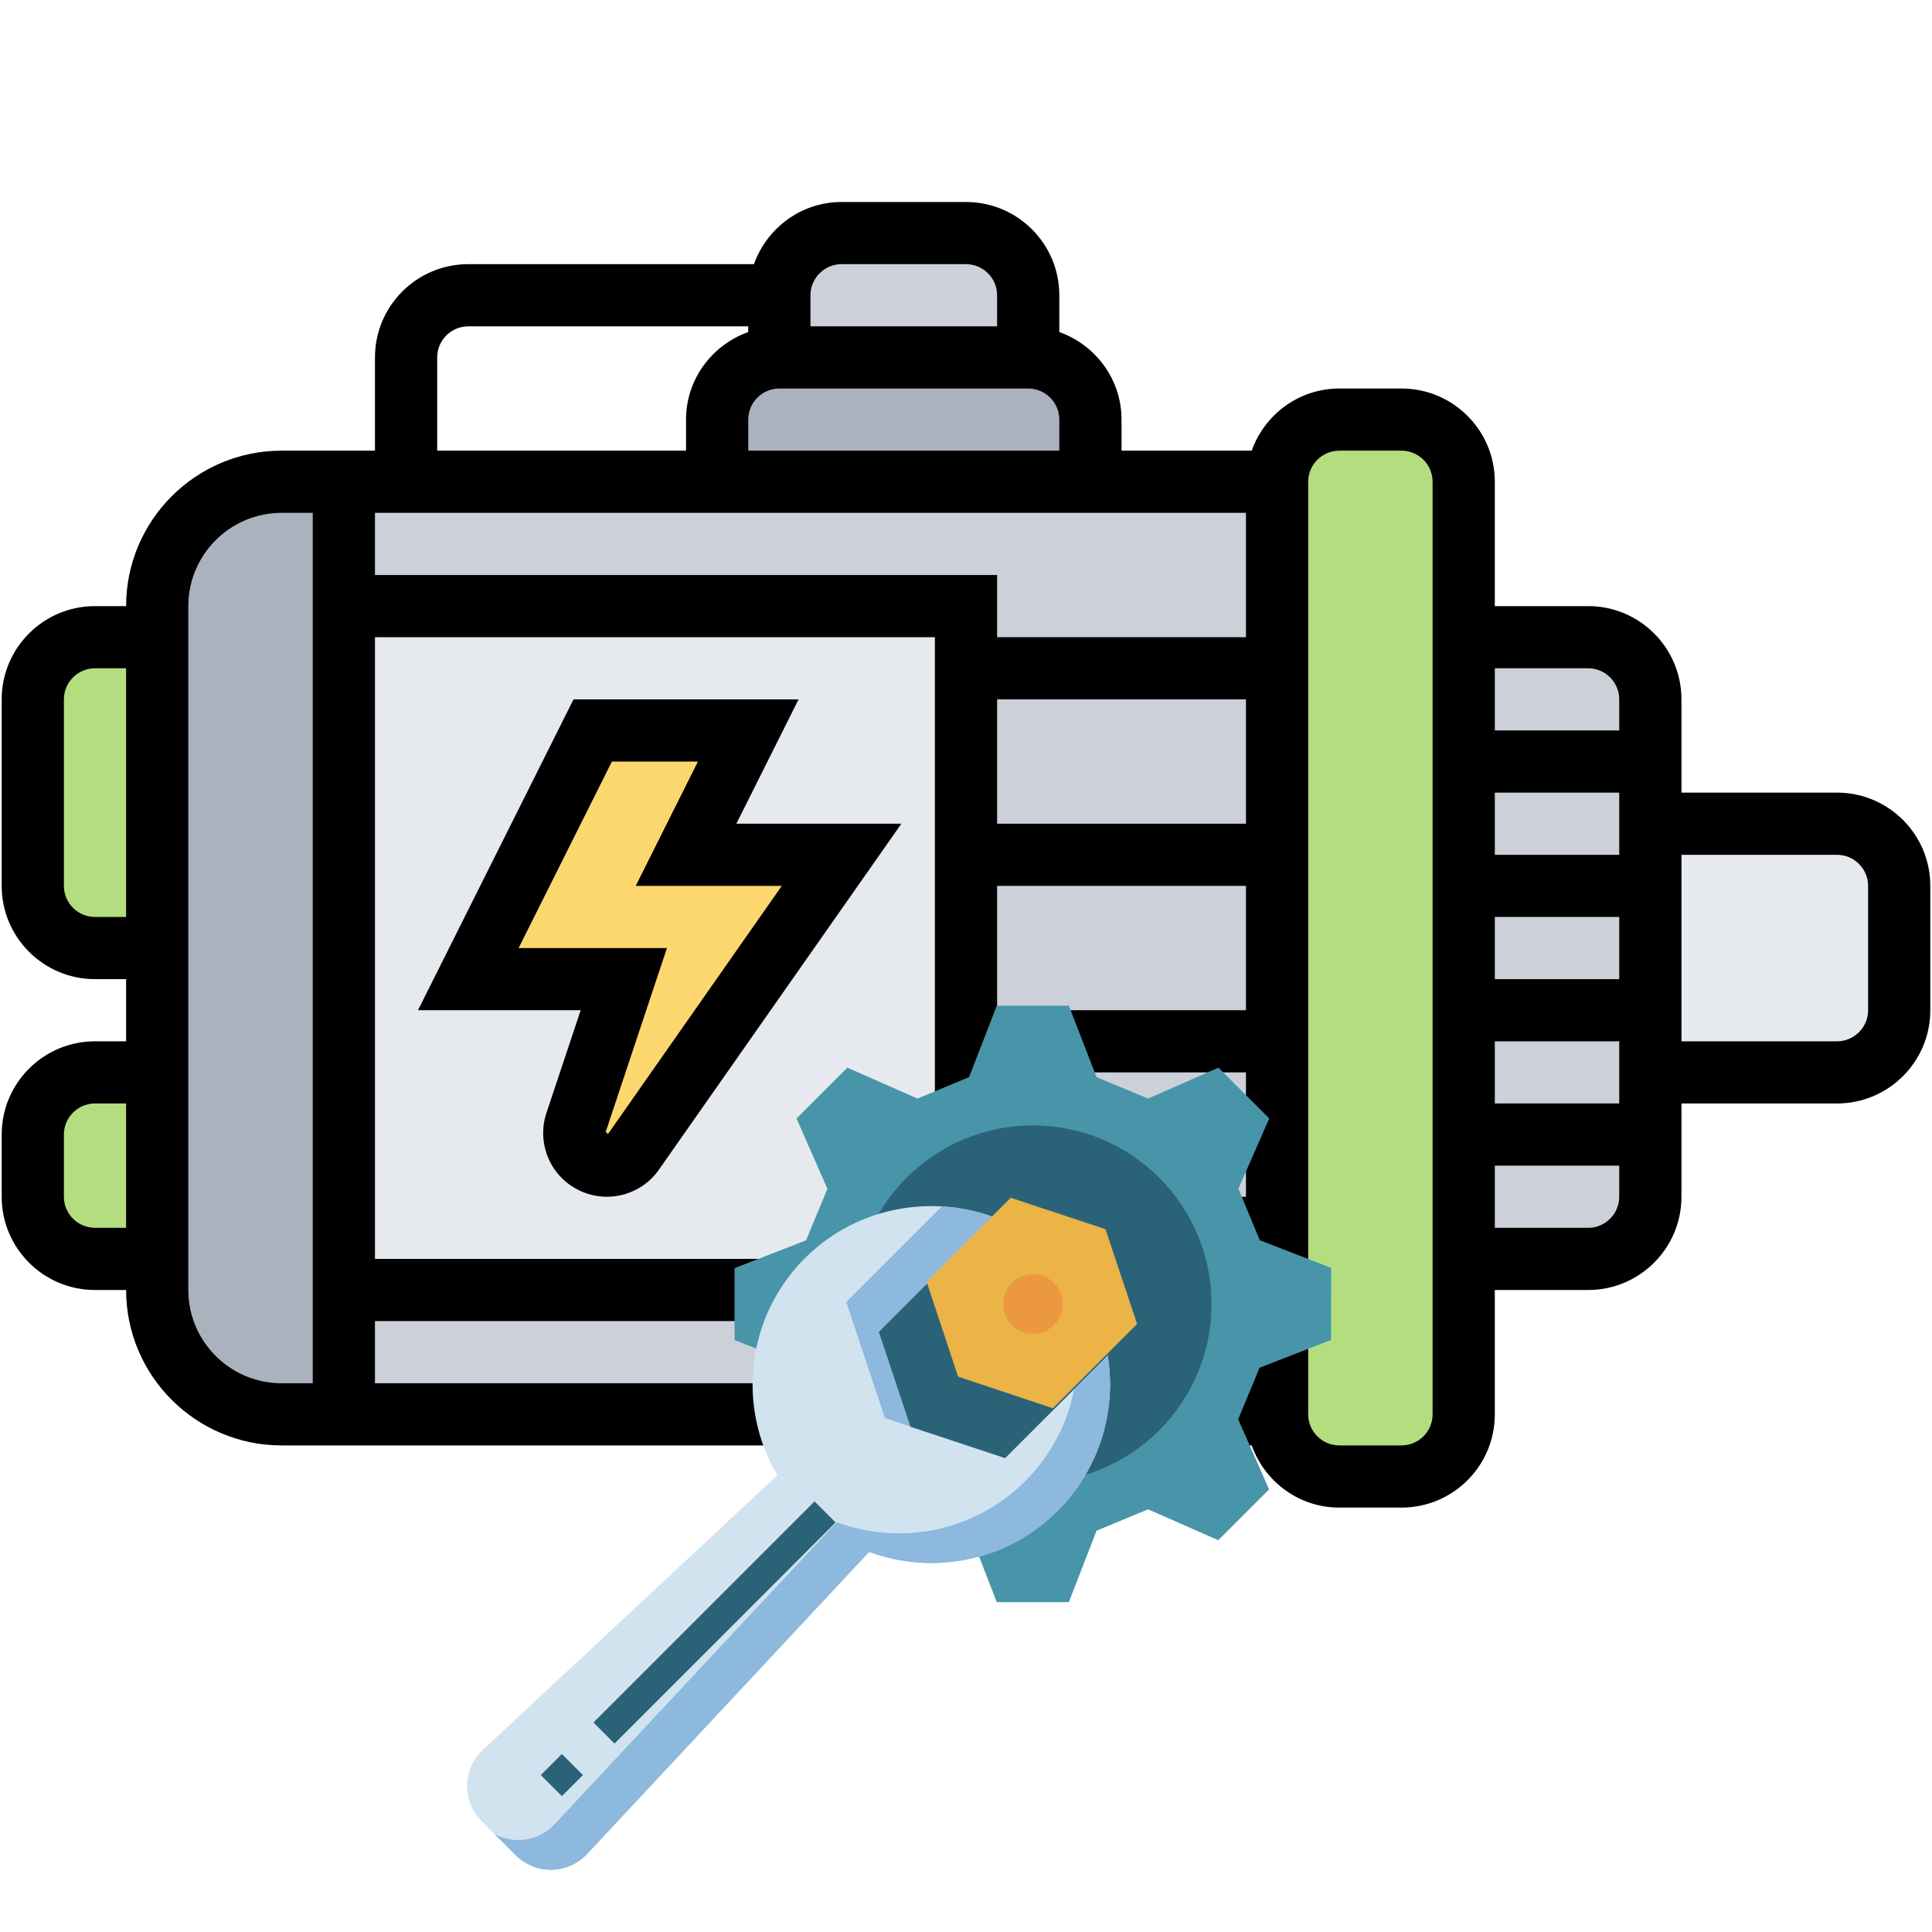 <svg xmlns="http://www.w3.org/2000/svg" xmlns:xlink="http://www.w3.org/1999/xlink" width="512" zoomAndPan="magnify" viewBox="0 0 384 384" height="512" preserveAspectRatio="xMidYMid meet" version="1.0"><defs><clipPath id="0caaca706b"><path d="M 0 40.148 L 384 40.148 L 384 299.648 L 0 299.648 Z M 0 40.148 " clip-rule="nonzero"/></clipPath><clipPath id="113362c657"><path d="M 146 199.891 L 264.594 199.891 L 264.594 319 L 146 319 Z M 146 199.891 " clip-rule="nonzero"/></clipPath><clipPath id="544d3d5c18"><path d="M 92.844 239 L 221 239 L 221 371.641 L 92.844 371.641 Z M 92.844 239 " clip-rule="nonzero"/></clipPath><clipPath id="eb83bff833"><path d="M 98 269 L 221 269 L 221 371.641 L 98 371.641 Z M 98 269 " clip-rule="nonzero"/></clipPath></defs><path fill="#ccd1d9" d="M 204.367 58.684 L 204.367 71.039 L 154.902 71.039 L 154.902 58.684 C 154.902 51.902 160.457 46.324 167.27 46.324 L 192 46.324 C 198.812 46.324 204.367 51.902 204.367 58.684 " fill-opacity="1" fill-rule="nonzero"/><path fill="#aab2bd" d="M 216.73 83.398 L 216.73 95.754 L 142.539 95.754 L 142.539 83.398 C 142.539 76.617 148.094 71.039 154.902 71.039 L 204.367 71.039 C 211.176 71.039 216.73 76.617 216.73 83.398 " fill-opacity="1" fill-rule="nonzero"/><path fill="#aab2bd" d="M 68.344 256.398 L 68.344 281.113 L 55.98 281.113 C 42.309 281.113 31.25 270.059 31.25 256.398 L 31.25 120.469 C 31.25 106.809 42.309 95.754 55.98 95.754 L 68.344 95.754 L 68.344 256.398 " fill-opacity="1" fill-rule="nonzero"/><path fill="#b4dd7f" d="M 31.25 213.148 L 31.25 250.219 L 18.883 250.219 C 12.07 250.219 6.516 244.668 6.516 237.863 L 6.516 225.504 C 6.516 218.723 12.07 213.148 18.883 213.148 L 31.25 213.148 " fill-opacity="1" fill-rule="nonzero"/><path fill="#b4dd7f" d="M 31.25 126.648 L 31.25 188.434 L 18.883 188.434 C 12.07 188.434 6.516 182.859 6.516 176.074 L 6.516 139.004 C 6.516 132.223 12.07 126.648 18.883 126.648 L 31.25 126.648 " fill-opacity="1" fill-rule="nonzero"/><path fill="#e6e9ed" d="M 377.484 176.074 L 377.484 200.789 C 377.484 207.57 371.93 213.148 365.117 213.148 L 328.02 213.148 L 328.02 163.719 L 365.117 163.719 C 371.93 163.719 377.484 169.293 377.484 176.074 " fill-opacity="1" fill-rule="nonzero"/><path fill="#ccd1d9" d="M 315.656 126.648 L 290.926 126.648 L 290.926 250.219 L 315.656 250.219 C 322.465 250.219 328.02 244.668 328.02 237.863 L 328.02 139.004 C 328.02 132.223 322.465 126.648 315.656 126.648 " fill-opacity="1" fill-rule="nonzero"/><path fill="#ccd1d9" d="M 68.344 95.754 L 68.344 281.113 L 253.828 281.113 L 253.828 95.754 L 68.344 95.754 " fill-opacity="1" fill-rule="nonzero"/><path fill="#b4dd7f" d="M 290.926 250.219 L 290.926 281.113 C 290.926 287.918 285.371 293.469 278.559 293.469 L 266.191 293.469 C 259.383 293.469 253.828 287.918 253.828 281.113 L 253.828 95.754 C 253.828 88.973 259.383 83.398 266.191 83.398 L 278.559 83.398 C 285.371 83.398 290.926 88.973 290.926 95.754 L 290.926 250.219 " fill-opacity="1" fill-rule="nonzero"/><path fill="#e6e9ed" d="M 192 244.039 L 192 256.398 L 68.344 256.398 L 68.344 120.469 L 192 120.469 L 192 244.039 " fill-opacity="1" fill-rule="nonzero"/><path fill="#fcd770" d="M 125.898 228.906 C 125.898 228.957 125.848 229.027 125.848 229.027 C 124.617 230.695 122.684 231.684 120.586 231.684 C 116.188 231.684 113.051 227.363 114.473 223.164 L 123.988 194.613 L 93.074 194.613 L 117.809 145.184 L 148.719 145.184 L 136.355 169.898 L 167.27 169.898 L 125.898 228.906 " fill-opacity="1" fill-rule="nonzero"/><path fill="#000000" d="M 155.387 176.074 L 120.852 225.383 L 120.391 224.996 L 120.344 225.117 L 132.562 188.434 L 103.074 188.434 L 121.621 151.363 L 138.723 151.363 L 126.355 176.074 Z M 158.719 139.004 L 113.992 139.004 L 83.078 200.789 L 115.414 200.789 L 108.605 221.207 C 107.324 225.047 107.977 229.316 110.344 232.602 C 112.711 235.883 116.551 237.863 120.609 237.863 C 124.641 237.863 128.457 235.93 130.777 232.746 L 179.152 163.719 L 146.355 163.719 L 158.719 139.004 " fill-opacity="1" fill-rule="nonzero"/><g clip-path="url(#0caaca706b)"><path fill="#000000" d="M 371.301 200.789 C 371.301 204.191 368.523 206.969 365.117 206.969 L 334.203 206.969 L 334.203 169.898 L 365.117 169.898 C 368.523 169.898 371.301 172.672 371.301 176.074 Z M 315.656 244.039 L 297.105 244.039 L 297.105 231.684 L 321.836 231.684 L 321.836 237.863 C 321.836 241.266 319.059 244.039 315.656 244.039 Z M 284.742 281.113 C 284.742 284.516 281.965 287.289 278.559 287.289 L 266.191 287.289 C 262.789 287.289 260.012 284.516 260.012 281.113 L 260.012 95.754 C 260.012 92.352 262.789 89.574 266.191 89.574 L 278.559 89.574 C 281.965 89.574 284.742 92.352 284.742 95.754 Z M 37.43 256.398 L 37.43 120.469 C 37.43 110.234 45.738 101.934 55.98 101.934 L 62.164 101.934 L 62.164 274.934 L 55.98 274.934 C 45.738 274.934 37.43 266.629 37.43 256.398 Z M 86.895 71.039 C 86.895 67.637 89.672 64.863 93.074 64.863 L 148.719 64.863 L 148.719 65.996 C 141.547 68.555 136.355 75.359 136.355 83.398 L 136.355 89.574 L 86.895 89.574 Z M 167.27 52.504 L 192 52.504 C 195.406 52.504 198.184 55.281 198.184 58.684 L 198.184 64.863 L 161.086 64.863 L 161.086 58.684 C 161.086 55.281 163.863 52.504 167.27 52.504 Z M 148.719 89.574 L 148.719 83.398 C 148.719 79.996 151.5 77.219 154.902 77.219 L 204.367 77.219 C 207.77 77.219 210.547 79.996 210.547 83.398 L 210.547 89.574 Z M 198.184 126.648 L 198.184 114.289 L 74.527 114.289 L 74.527 101.934 L 247.645 101.934 L 247.645 126.648 Z M 198.184 163.719 L 198.184 139.004 L 247.645 139.004 L 247.645 163.719 Z M 198.184 200.789 L 198.184 176.074 L 247.645 176.074 L 247.645 200.789 Z M 198.184 237.863 L 198.184 213.148 L 247.645 213.148 L 247.645 237.863 Z M 198.184 262.574 L 198.184 250.219 L 247.645 250.219 L 247.645 274.934 L 74.527 274.934 L 74.527 262.574 Z M 74.527 126.648 L 185.816 126.648 L 185.816 250.219 L 74.527 250.219 Z M 315.656 132.824 C 319.059 132.824 321.836 135.602 321.836 139.004 L 321.836 145.184 L 297.105 145.184 L 297.105 132.824 Z M 321.836 206.969 L 321.836 219.324 L 297.105 219.324 L 297.105 206.969 Z M 297.105 169.898 L 297.105 157.539 L 321.836 157.539 L 321.836 169.898 Z M 321.836 182.254 L 321.836 194.613 L 297.105 194.613 L 297.105 182.254 Z M 18.883 244.039 C 15.477 244.039 12.699 241.266 12.699 237.863 L 12.699 225.504 C 12.699 222.102 15.477 219.324 18.883 219.324 L 25.066 219.324 L 25.066 244.039 Z M 18.883 182.254 C 15.477 182.254 12.699 179.48 12.699 176.074 L 12.699 139.004 C 12.699 135.602 15.477 132.824 18.883 132.824 L 25.066 132.824 L 25.066 182.254 Z M 365.117 157.539 L 334.203 157.539 L 334.203 139.004 C 334.203 128.77 325.895 120.469 315.656 120.469 L 297.105 120.469 L 297.105 95.754 C 297.105 85.52 288.797 77.219 278.559 77.219 L 266.191 77.219 C 258.152 77.219 251.34 82.406 248.781 89.574 L 222.914 89.574 L 222.914 83.398 C 222.914 75.359 217.723 68.555 210.547 65.996 L 210.547 58.684 C 210.547 48.449 202.238 40.148 192 40.148 L 167.27 40.148 C 159.227 40.148 152.414 45.336 149.855 52.504 L 93.074 52.504 C 82.836 52.504 74.527 60.809 74.527 71.039 L 74.527 89.574 L 55.98 89.574 C 38.93 89.574 25.066 103.43 25.066 120.469 L 18.883 120.469 C 8.645 120.469 0.336 128.77 0.336 139.004 L 0.336 176.074 C 0.336 186.309 8.645 194.613 18.883 194.613 L 25.066 194.613 L 25.066 206.969 L 18.883 206.969 C 8.645 206.969 0.336 215.27 0.336 225.504 L 0.336 237.863 C 0.336 248.094 8.645 256.398 18.883 256.398 L 25.066 256.398 C 25.066 273.438 38.93 287.289 55.98 287.289 L 248.781 287.289 C 251.34 294.457 258.152 299.648 266.191 299.648 L 278.559 299.648 C 288.797 299.648 297.105 291.344 297.105 281.113 L 297.105 256.398 L 315.656 256.398 C 325.895 256.398 334.203 248.094 334.203 237.863 L 334.203 219.324 L 365.117 219.324 C 375.355 219.324 383.664 211.023 383.664 200.789 L 383.664 176.074 C 383.664 165.844 375.355 157.539 365.117 157.539 " fill-opacity="1" fill-rule="nonzero"/></g><g clip-path="url(#113362c657)"><path fill="#4895aa" d="M 264.555 266.328 L 250.352 271.84 C 248.688 275.871 247.762 278.055 246.098 282.086 L 252.238 296.031 C 247.281 300.988 247.059 301.211 242.141 306.129 L 228.195 299.988 C 224.164 301.652 221.98 302.578 217.949 304.242 L 212.438 318.445 C 205.445 318.445 205.148 318.445 198.121 318.445 L 192.609 304.242 C 188.578 302.578 186.395 301.652 182.363 299.988 L 168.418 306.168 C 163.461 301.211 163.238 300.988 158.316 296.066 L 164.457 282.121 C 162.793 278.09 161.867 275.906 160.203 271.875 L 146 266.363 C 146 259.371 146 259.078 146 252.047 L 160.203 246.535 C 161.867 242.504 162.793 240.32 164.457 236.289 L 158.316 222.309 C 163.273 217.352 163.496 217.129 168.418 212.207 L 182.363 218.348 C 186.395 216.684 188.578 215.758 192.609 214.094 L 198.121 199.891 C 205.113 199.891 205.406 199.891 212.438 199.891 L 217.949 214.094 C 221.98 215.758 224.164 216.684 228.195 218.348 L 242.176 212.207 C 247.133 217.164 247.355 217.387 252.277 222.309 L 246.137 236.254 C 247.801 240.285 248.723 242.469 250.391 246.5 L 264.594 252.012 C 264.555 259.039 264.555 259.336 264.555 266.328 Z M 264.555 266.328 " fill-opacity="1" fill-rule="nonzero"/></g><path fill="#2a6377" d="M 240.809 259.188 C 240.809 260.352 240.75 261.512 240.637 262.668 C 240.523 263.824 240.352 264.973 240.125 266.117 C 239.898 267.258 239.617 268.383 239.277 269.496 C 238.941 270.609 238.551 271.703 238.105 272.777 C 237.66 273.852 237.164 274.902 236.613 275.926 C 236.066 276.953 235.469 277.949 234.824 278.918 C 234.176 279.883 233.484 280.816 232.746 281.715 C 232.008 282.613 231.23 283.477 230.406 284.297 C 229.586 285.121 228.723 285.898 227.824 286.637 C 226.926 287.375 225.992 288.066 225.027 288.715 C 224.059 289.359 223.062 289.957 222.035 290.504 C 221.012 291.055 219.961 291.551 218.887 291.996 C 217.812 292.441 216.719 292.832 215.605 293.168 C 214.492 293.508 213.367 293.789 212.227 294.016 C 211.082 294.242 209.934 294.414 208.777 294.527 C 207.621 294.641 206.461 294.699 205.297 294.699 C 204.133 294.699 202.973 294.641 201.816 294.527 C 200.66 294.414 199.508 294.242 198.367 294.016 C 197.227 293.789 196.102 293.508 194.988 293.168 C 193.875 292.832 192.781 292.441 191.707 291.996 C 190.633 291.551 189.582 291.055 188.559 290.504 C 187.531 289.957 186.535 289.359 185.566 288.715 C 184.602 288.066 183.668 287.375 182.77 286.637 C 181.871 285.898 181.008 285.121 180.188 284.297 C 179.363 283.477 178.582 282.613 177.848 281.715 C 177.109 280.816 176.418 279.883 175.77 278.918 C 175.125 277.949 174.527 276.953 173.977 275.926 C 173.43 274.902 172.934 273.852 172.488 272.777 C 172.043 271.703 171.652 270.609 171.312 269.496 C 170.977 268.383 170.695 267.258 170.469 266.117 C 170.242 264.973 170.07 263.824 169.957 262.668 C 169.844 261.512 169.785 260.352 169.785 259.188 C 169.785 258.023 169.844 256.863 169.957 255.707 C 170.07 254.551 170.242 253.398 170.469 252.258 C 170.695 251.117 170.977 249.992 171.312 248.879 C 171.652 247.766 172.043 246.672 172.488 245.598 C 172.934 244.523 173.43 243.473 173.977 242.449 C 174.527 241.422 175.125 240.426 175.77 239.457 C 176.418 238.492 177.109 237.559 177.848 236.66 C 178.582 235.762 179.363 234.898 180.188 234.078 C 181.008 233.254 181.871 232.473 182.77 231.738 C 183.668 231 184.602 230.309 185.566 229.66 C 186.535 229.016 187.531 228.418 188.559 227.867 C 189.582 227.32 190.633 226.824 191.707 226.379 C 192.781 225.934 193.875 225.543 194.988 225.203 C 196.102 224.867 197.227 224.586 198.367 224.359 C 199.508 224.133 200.66 223.961 201.816 223.848 C 202.973 223.734 204.133 223.676 205.297 223.676 C 206.461 223.676 207.621 223.734 208.777 223.848 C 209.934 223.961 211.082 224.133 212.227 224.359 C 213.367 224.586 214.492 224.867 215.605 225.203 C 216.719 225.543 217.812 225.934 218.887 226.379 C 219.961 226.824 221.012 227.32 222.035 227.867 C 223.062 228.418 224.059 229.016 225.027 229.66 C 225.992 230.309 226.926 231 227.824 231.738 C 228.723 232.473 229.586 233.254 230.406 234.078 C 231.23 234.898 232.008 235.762 232.746 236.66 C 233.484 237.559 234.176 238.492 234.824 239.457 C 235.469 240.426 236.066 241.422 236.613 242.449 C 237.164 243.473 237.66 244.523 238.105 245.598 C 238.551 246.672 238.941 247.766 239.277 248.879 C 239.617 249.992 239.898 251.117 240.125 252.258 C 240.352 253.398 240.523 254.551 240.637 255.707 C 240.75 256.863 240.809 258.023 240.809 259.188 Z M 240.809 259.188 " fill-opacity="1" fill-rule="nonzero"/><g clip-path="url(#544d3d5c18)"><path fill="#d1e3ee" d="M 180.918 283.566 L 174.633 264.734 L 197.453 241.914 C 185.062 237.363 170.562 239.914 160.5 249.57 C 148.332 261.258 146.332 279.422 154.508 293.219 L 95.988 347.781 C 93.992 349.629 92.844 352.258 92.844 354.996 C 92.844 357.621 93.879 360.098 95.73 361.949 L 102.461 368.719 C 104.312 370.566 106.828 371.641 109.488 371.641 C 112.227 371.641 114.816 370.492 116.703 368.496 L 172.746 308.461 C 185.359 313.121 200.082 310.422 210.215 300.285 C 218.613 291.887 221.941 280.309 220.168 269.434 L 199.785 289.816 Z M 180.918 283.566 " fill-opacity="1" fill-rule="nonzero"/></g><g clip-path="url(#eb83bff833)"><path fill="#8cb9dd" d="M 220.168 269.434 L 213.508 276.094 C 212.215 282.789 208.957 289.188 203.781 294.367 C 193.645 304.5 178.922 307.238 166.309 302.539 L 110.23 362.578 C 108.379 364.574 105.754 365.723 103.016 365.723 C 101.316 365.723 99.648 365.277 98.207 364.465 L 102.461 368.719 C 104.312 370.566 106.828 371.641 109.488 371.641 C 112.227 371.641 114.816 370.492 116.703 368.496 L 172.746 308.461 C 185.359 313.121 200.082 310.422 210.215 300.285 C 218.613 291.887 221.941 280.309 220.168 269.434 Z M 220.168 269.434 " fill-opacity="1" fill-rule="nonzero"/></g><path fill="#8cb9dd" d="M 168.195 258.781 L 175.891 281.863 L 180.918 283.527 L 174.633 264.699 L 197.453 241.875 C 194.164 240.656 190.684 239.953 187.207 239.766 Z M 168.195 258.781 " fill-opacity="1" fill-rule="nonzero"/><path fill="#ecb347" d="M 226.012 263.145 L 209.254 279.902 L 190.426 273.613 L 184.176 254.785 L 200.895 238.066 L 219.723 244.316 Z M 226.012 263.145 " fill-opacity="1" fill-rule="nonzero"/><path fill="#eb9840" d="M 211.215 259.188 C 211.215 259.574 211.176 259.961 211.102 260.344 C 211.027 260.723 210.914 261.094 210.766 261.453 C 210.617 261.812 210.434 262.152 210.219 262.477 C 210 262.797 209.758 263.098 209.48 263.371 C 209.207 263.648 208.906 263.891 208.586 264.109 C 208.262 264.324 207.922 264.508 207.562 264.656 C 207.203 264.805 206.832 264.918 206.453 264.992 C 206.07 265.066 205.684 265.105 205.297 265.105 C 204.906 265.105 204.523 265.066 204.141 264.992 C 203.762 264.918 203.391 264.805 203.031 264.656 C 202.672 264.508 202.332 264.324 202.008 264.109 C 201.684 263.891 201.387 263.648 201.113 263.371 C 200.836 263.098 200.59 262.797 200.375 262.477 C 200.16 262.152 199.977 261.812 199.828 261.453 C 199.68 261.094 199.566 260.723 199.492 260.344 C 199.414 259.961 199.379 259.574 199.379 259.188 C 199.379 258.797 199.414 258.414 199.492 258.031 C 199.566 257.652 199.68 257.281 199.828 256.922 C 199.977 256.562 200.16 256.223 200.375 255.898 C 200.59 255.574 200.836 255.277 201.113 255.004 C 201.387 254.727 201.684 254.48 202.008 254.266 C 202.332 254.051 202.672 253.867 203.031 253.719 C 203.391 253.57 203.762 253.457 204.141 253.383 C 204.523 253.309 204.906 253.27 205.297 253.27 C 205.684 253.27 206.07 253.309 206.453 253.383 C 206.832 253.457 207.203 253.57 207.562 253.719 C 207.922 253.867 208.262 254.051 208.586 254.266 C 208.906 254.48 209.207 254.727 209.48 255.004 C 209.758 255.277 210 255.574 210.219 255.898 C 210.434 256.223 210.617 256.562 210.766 256.922 C 210.914 257.281 211.027 257.652 211.102 258.031 C 211.176 258.414 211.215 258.797 211.215 259.188 Z M 211.215 259.188 " fill-opacity="1" fill-rule="nonzero"/><path fill="#2a6377" d="M 107.492 352.809 L 111.68 348.621 L 115.863 352.809 L 111.68 356.992 Z M 107.492 352.809 " fill-opacity="1" fill-rule="nonzero"/><path fill="#2a6377" d="M 117.957 342.359 L 161.898 298.414 L 166.082 302.598 L 122.141 346.543 Z M 117.957 342.359 " fill-opacity="1" fill-rule="nonzero"/></svg>